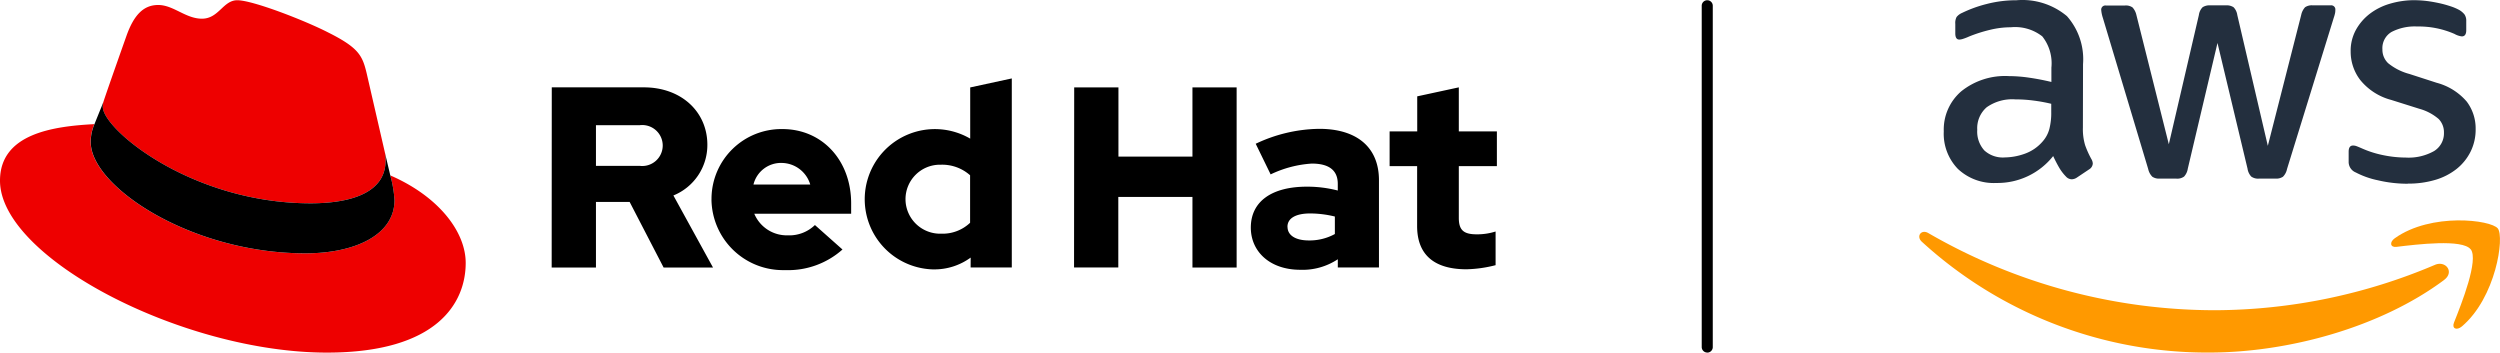 <svg xmlns="http://www.w3.org/2000/svg" xmlns:xlink="http://www.w3.org/1999/xlink" width="202" height="28.493" viewBox="0 0 202 28.493"><defs><clipPath id="a"><rect width="202" height="28.493" fill="none"/></clipPath></defs><g transform="translate(0 0)"><g transform="translate(0 0)" clip-path="url(#a)"><path d="M154.5,28.489a.446.446,0,0,1-.446-.446V.469a.446.446,0,0,1,.893,0v27.58a.446.446,0,0,1-.446.446" transform="translate(-16.555 -0.003)"/><path d="M25.105,16.431c2.473,0,6.051-.51,6.051-3.451a2.774,2.774,0,0,0-.062-.676l-1.473-6.4c-.339-1.408-.638-2.046-3.113-3.282-1.919-.983-6.1-2.6-7.334-2.6-1.15,0-1.492,1.491-2.856,1.491-1.324,0-2.3-1.107-3.536-1.107-1.186,0-1.959.809-2.556,2.471,0,0-1.663,4.689-1.874,5.369A1.3,1.3,0,0,0,8.3,8.63c0,1.823,7.181,7.8,16.8,7.8m6.434-2.257a9.85,9.85,0,0,1,.34,2c0,2.767-3.111,4.3-7.2,4.3-9.261,0-17.35-5.412-17.35-8.991a3.644,3.644,0,0,1,.3-1.449C4.3,10.208,0,10.8,0,14.6c0,6.224,14.745,13.893,26.419,13.893,8.951,0,11.209-4.049,11.209-7.245,0-2.514-2.174-5.369-6.094-7.073" transform="translate(0 -0.003)" fill="#e00"/><path d="M32.418,15.162a9.837,9.837,0,0,1,.342,2c0,2.767-3.111,4.3-7.2,4.3-9.256,0-17.345-5.411-17.345-8.989a3.641,3.641,0,0,1,.3-1.449L9.236,9.24a1.281,1.281,0,0,0-.049.381c0,1.823,7.181,7.8,16.8,7.8,2.473,0,6.051-.51,6.051-3.451a2.774,2.774,0,0,0-.062-.676Z" transform="translate(-0.883 -0.993)"/><path d="M119.87,19.028c0,2.35,1.413,3.493,3.991,3.493a10.293,10.293,0,0,0,2.35-.332V19.468a4.915,4.915,0,0,1-1.517.229c-1.061,0-1.455-.332-1.455-1.331V14.186h3.076V11.379h-3.076V7.821l-3.36.727v2.831h-2.231v2.807h2.224Zm-10.477.063c0-.727.729-1.081,1.831-1.081a8.507,8.507,0,0,1,2,.249v1.413a4.253,4.253,0,0,1-2.1.519c-1.079,0-1.725-.415-1.725-1.1m1.028,3.471a5.149,5.149,0,0,0,3.035-.852v.666h3.325V15.324c0-2.678-1.807-4.151-4.82-4.151a12.264,12.264,0,0,0-5.139,1.206l1.206,2.475a8.968,8.968,0,0,1,3.326-.874c1.383,0,2.1.536,2.1,1.642v.536a9.8,9.8,0,0,0-2.495-.312c-2.828,0-4.532,1.186-4.532,3.307,0,1.933,1.538,3.408,3.991,3.408M92.15,22.375h3.576v-5.7h5.991v5.706h3.57V7.824h-3.57v5.593h-5.98V7.824H92.162ZM78.532,16.86a2.785,2.785,0,0,1,2.78-2.789c.037,0,.073,0,.11,0a3.4,3.4,0,0,1,2.329.854v3.838a3.234,3.234,0,0,1-2.33.882,2.8,2.8,0,0,1-2.888-2.7c0-.028,0-.054,0-.081m5.26,5.51h3.327V7.1l-3.36.727v4.138a5.669,5.669,0,1,0-3.015,10.565h.1a4.963,4.963,0,0,0,2.952-.955ZM68.528,13.929a2.433,2.433,0,0,1,2.307,1.745H66.247a2.291,2.291,0,0,1,2.288-1.746m-5.681,2.96a5.774,5.774,0,0,0,5.846,5.7l.139,0a6.6,6.6,0,0,0,4.6-1.665l-2.226-1.977a2.973,2.973,0,0,1-2.2.832,2.844,2.844,0,0,1-2.7-1.746H74.14V17.2c0-3.493-2.348-6.008-5.551-6.008a5.649,5.649,0,0,0-5.732,5.562v.133m-5.8-6.008a1.655,1.655,0,1,1,0,3.285H53.52V10.88Zm-7.115,11.5H53.52v-5.3h2.722l2.745,5.3h3.991l-3.2-5.822a4.4,4.4,0,0,0,2.744-4.1c0-2.62-2.058-4.636-5.139-4.636H49.95Z" transform="translate(-5.367 -0.763)"/><path d="M213.452,14.846a10.446,10.446,0,0,1-2.4-.277,6.83,6.83,0,0,1-1.8-.636.917.917,0,0,1-.573-.884v-.791c0-.332.119-.5.357-.5a.828.828,0,0,1,.286.054q.15.058.4.166a8.193,8.193,0,0,0,1.72.553,9.2,9.2,0,0,0,1.856.2,4.18,4.18,0,0,0,2.281-.524,1.681,1.681,0,0,0,.8-1.489,1.534,1.534,0,0,0-.423-1.1,4.035,4.035,0,0,0-1.569-.83l-2.268-.714a4.786,4.786,0,0,1-2.5-1.607,3.75,3.75,0,0,1-.777-2.3,3.514,3.514,0,0,1,.423-1.751,4.217,4.217,0,0,1,1.119-1.3,4.969,4.969,0,0,1,1.625-.814,6.964,6.964,0,0,1,1.964-.287,9.018,9.018,0,0,1,1.052.07c.357.047.692.109,1.01.179a9.056,9.056,0,0,1,.893.249,4.024,4.024,0,0,1,.652.275,1.5,1.5,0,0,1,.463.384.9.9,0,0,1,.138.524v.745c0,.33-.12.5-.357.5a1.592,1.592,0,0,1-.594-.2,7.179,7.179,0,0,0-3.012-.6,4.066,4.066,0,0,0-2.074.441,1.517,1.517,0,0,0-.737,1.408,1.5,1.5,0,0,0,.464,1.117,4.574,4.574,0,0,0,1.72.87l2.208.714a4.817,4.817,0,0,1,2.42,1.517,3.592,3.592,0,0,1,.721,2.208,4,4,0,0,1-.409,1.837,4.161,4.161,0,0,1-1.133,1.4,5.088,5.088,0,0,1-1.733.884,7.608,7.608,0,0,1-2.2.3Zm-20.041-.415a.958.958,0,0,1-.593-.15,1.264,1.264,0,0,1-.336-.625l-3.659-12.2a2.708,2.708,0,0,1-.135-.63.336.336,0,0,1,.285-.381.349.349,0,0,1,.1,0H190.6a.943.943,0,0,1,.613.153,1.344,1.344,0,0,1,.316.615l2.62,10.443L196.578,1.21a1.1,1.1,0,0,1,.3-.625A1.02,1.02,0,0,1,197.5.433h1.256a1.006,1.006,0,0,1,.625.153,1.12,1.12,0,0,1,.3.625l2.467,10.572L204.845,1.21a1.316,1.316,0,0,1,.314-.625.959.959,0,0,1,.615-.153h1.448a.336.336,0,0,1,.381.284.372.372,0,0,1,0,.089,1.186,1.186,0,0,1-.021.251,3.139,3.139,0,0,1-.107.381L203.7,13.654a1.227,1.227,0,0,1-.328.625.976.976,0,0,1-.594.153h-1.344a.948.948,0,0,1-.625-.166,1.194,1.194,0,0,1-.3-.636L198.081,3.472l-2.4,10.159a1.2,1.2,0,0,1-.3.636.938.938,0,0,1-.625.166Zm-12.531-1.71a4.981,4.981,0,0,0,1.607-.291,3.409,3.409,0,0,0,1.475-1.009,2.49,2.49,0,0,0,.536-1.009,5.25,5.25,0,0,0,.15-1.366V8.386a13.422,13.422,0,0,0-1.433-.261,11.271,11.271,0,0,0-1.461-.095,3.574,3.574,0,0,0-2.321.636,2.236,2.236,0,0,0-.763,1.821,2.269,2.269,0,0,0,.574,1.67,2.219,2.219,0,0,0,1.639.565Zm6.326-2.4a4.532,4.532,0,0,0,.179,1.409,7.521,7.521,0,0,0,.511,1.131.766.766,0,0,1,.109.357.592.592,0,0,1-.3.47l-.989.662a.78.78,0,0,1-.409.137.647.647,0,0,1-.467-.22,3.686,3.686,0,0,1-.558-.734c-.156-.268-.314-.573-.478-.923a5.744,5.744,0,0,1-4.584,2.174,4.231,4.231,0,0,1-3.111-1.133,4.078,4.078,0,0,1-1.144-3.035,4.077,4.077,0,0,1,1.419-3.243,5.648,5.648,0,0,1,3.838-1.224,11.657,11.657,0,0,1,1.654.129q.864.125,1.785.344V5.465a3.492,3.492,0,0,0-.737-2.526,3.567,3.567,0,0,0-2.55-.735,7.041,7.041,0,0,0-1.678.208,11.68,11.68,0,0,0-1.681.536,4.515,4.515,0,0,1-.545.208,1.155,1.155,0,0,1-.247.042q-.327,0-.327-.5V1.926A1.028,1.028,0,0,1,177,1.374a1.148,1.148,0,0,1,.446-.332,10.232,10.232,0,0,1,1.964-.714A9.516,9.516,0,0,1,181.835.02a5.611,5.611,0,0,1,4.082,1.285,5.249,5.249,0,0,1,1.3,3.878Z" transform="translate(-18.908 0)" fill="#232f3e"/><path d="M216.164,24.871c-5.139,3.833-12.585,5.871-19,5.871a34.158,34.158,0,0,1-23.206-8.951c-.482-.439-.054-1.04.526-.7a46.264,46.264,0,0,0,23.219,6.231,45.761,45.761,0,0,0,17.71-3.665c.868-.374,1.6.579.744,1.214" transform="translate(-18.671 -2.256)" fill="#f90" fill-rule="evenodd"/><path d="M222.89,22.291c-.658-.85-4.348-.4-6-.2-.5.062-.579-.381-.127-.7,2.939-2.088,7.757-1.484,8.318-.791s-.15,5.588-2.9,7.919c-.425.357-.827.168-.639-.306.625-1.566,2.01-5.071,1.352-5.93Z" transform="translate(-23.261 -2.144)" fill="#f90" fill-rule="evenodd"/></g></g></svg>